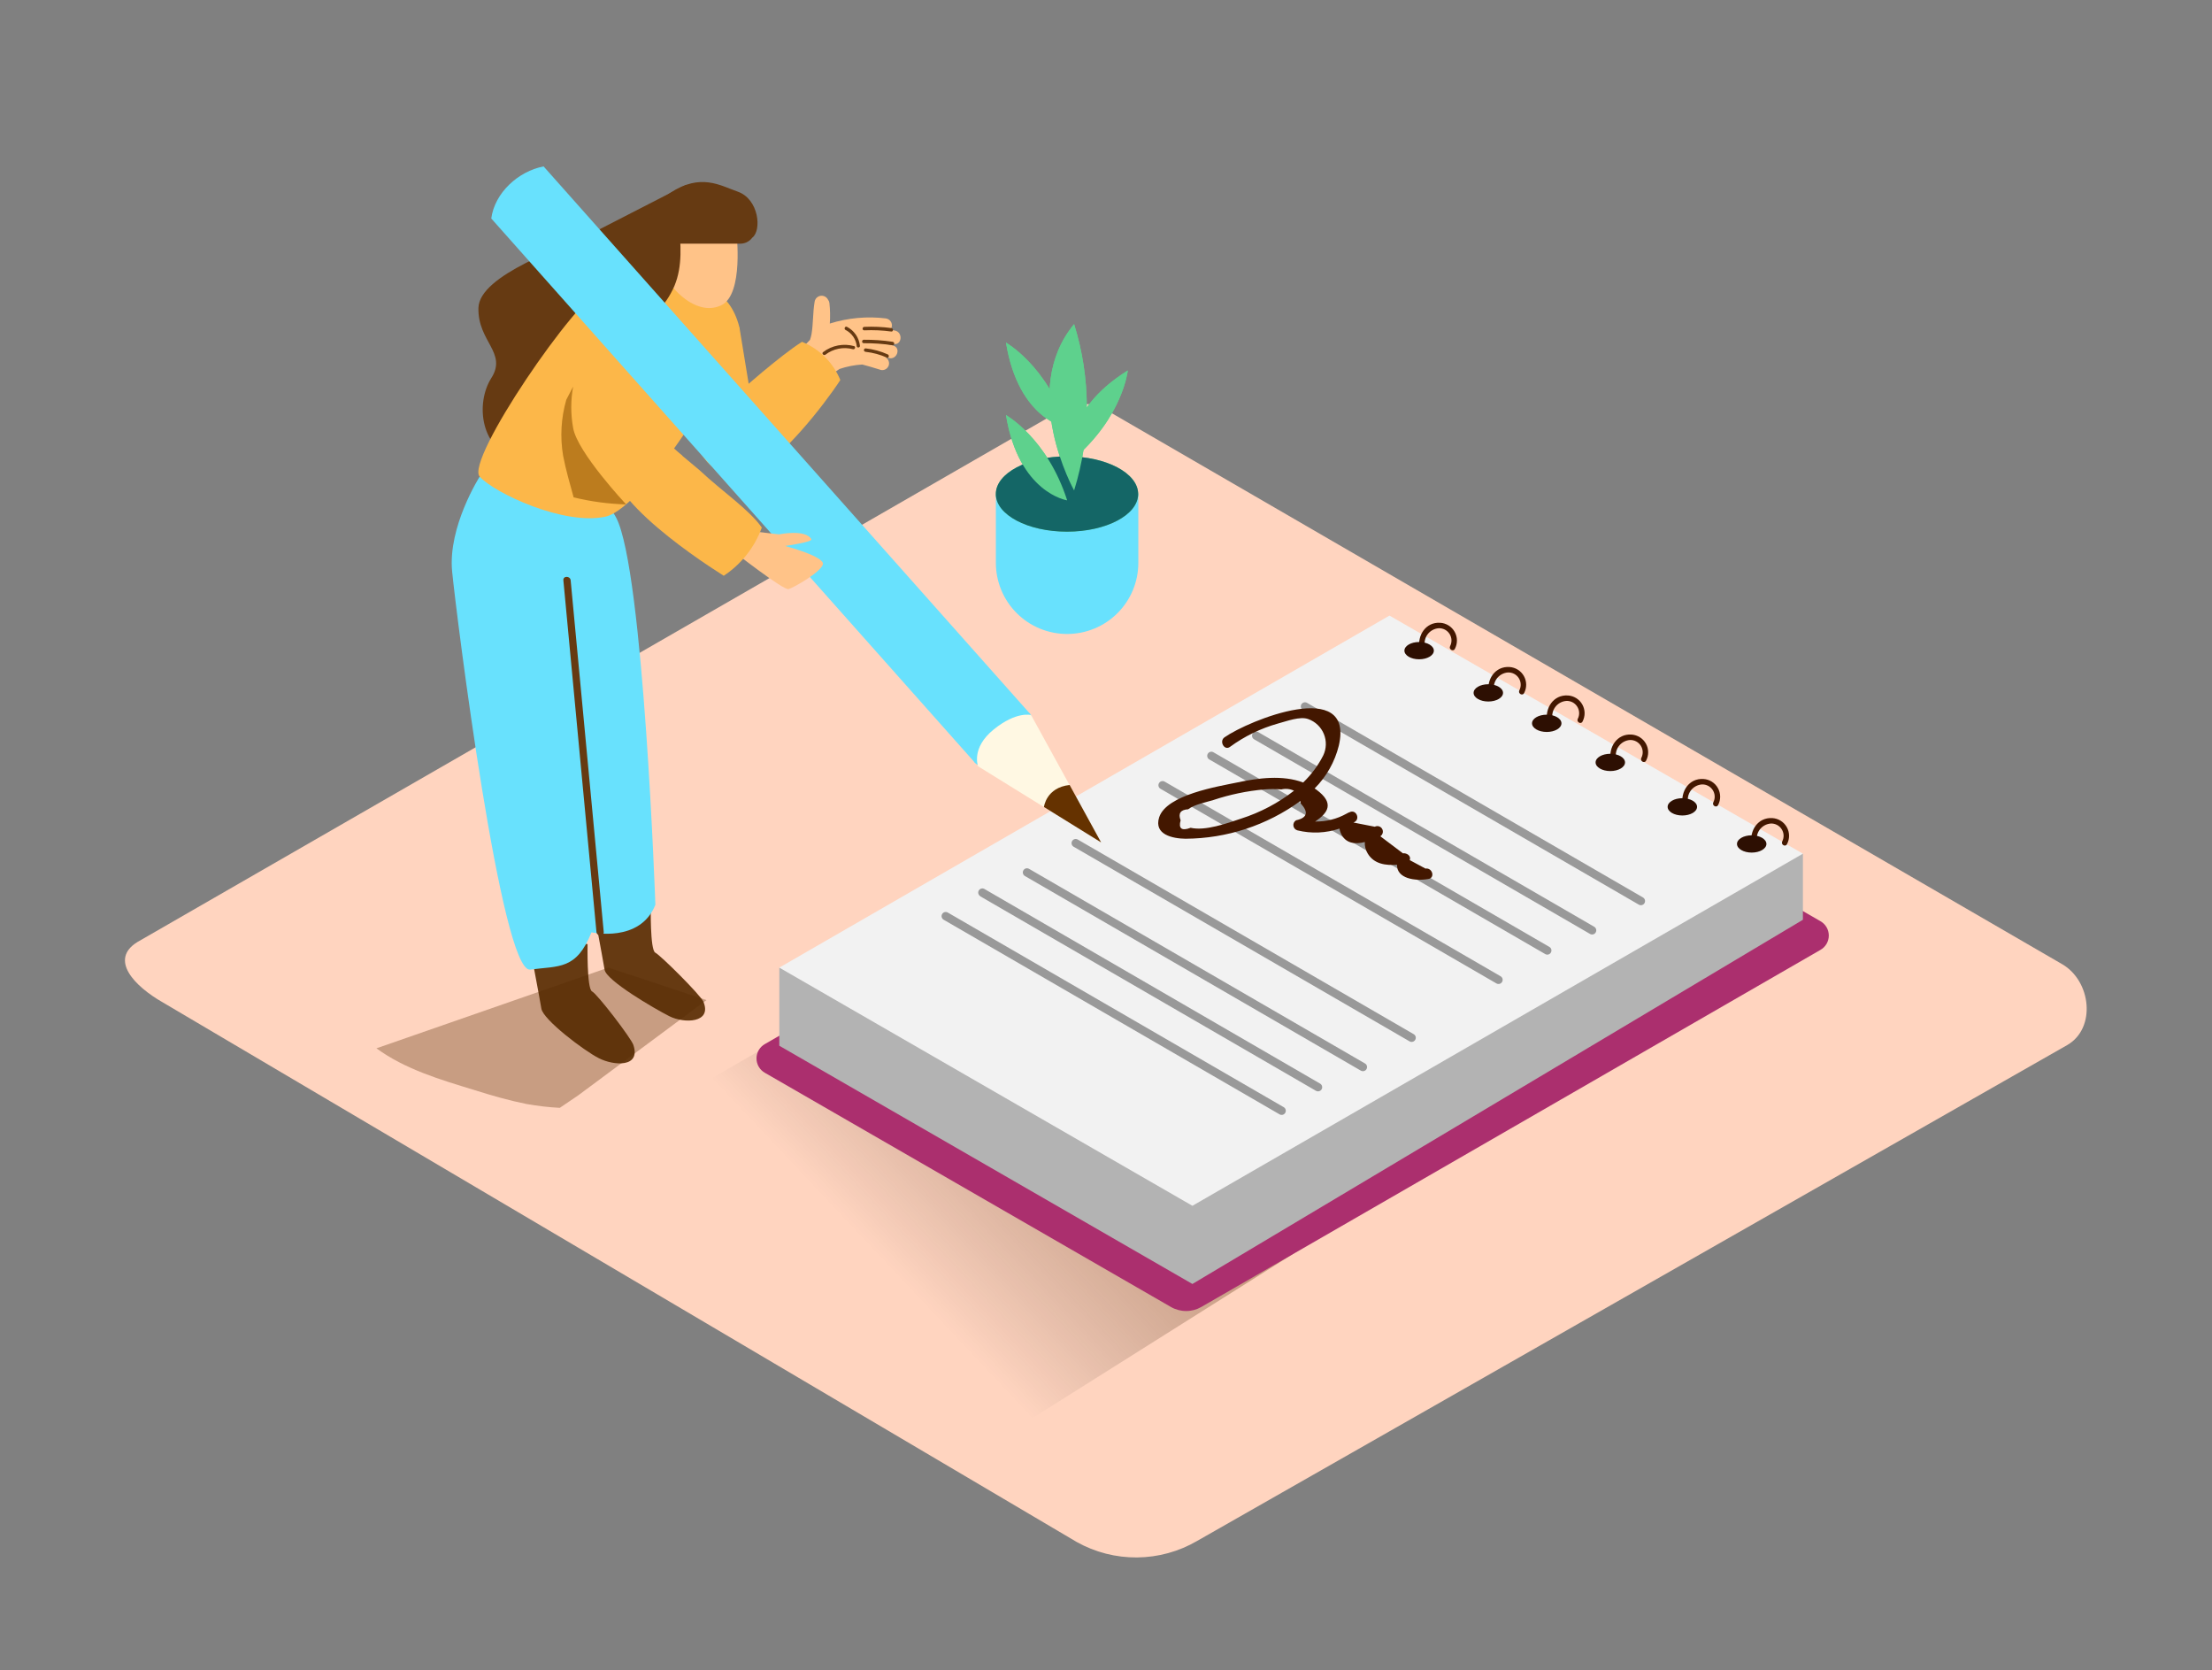 <svg width="310" height="234" viewBox="0 0 310 234" fill="none" xmlns="http://www.w3.org/2000/svg">
<rect x="0" y="0" width="310" height="234" fill="#808080" stroke="none"/>
<path d="M150.893 216.05L22.86 140.474C18.78 138.159 15.289 134.433 19.259 131.988L147.757 58.016C149.688 56.82 152.616 56.041 154.571 57.175L288.993 135.089C293.072 137.45 293.798 144.061 289.719 146.421L167.773 215.904C165.216 217.394 162.314 218.192 159.353 218.218C156.392 218.243 153.476 217.496 150.893 216.05Z" fill="#FFD4BF"/>
<path opacity="0.32" d="M90.781 165.444C93.215 166.216 97.495 171.168 99.99 171.669C101.535 171.978 142.38 199.063 143.925 199.179L181.161 175.727L132.932 151.875L119.427 139.732L86.687 158.602C90.72 161.541 86.077 164.009 90.781 165.444Z" fill="url(#paint0_linear_420_535)"/>
<path d="M107.229 150.332L164.088 183.117C164.738 183.493 165.477 183.691 166.228 183.691C166.979 183.691 167.718 183.493 168.368 183.117L255.101 133.106C255.464 132.905 255.766 132.612 255.976 132.256C256.186 131.9 256.297 131.494 256.297 131.081C256.297 130.667 256.186 130.261 255.976 129.905C255.766 129.549 255.464 129.256 255.101 129.056L197.222 95.73C196.87 95.527 196.47 95.42 196.064 95.42C195.657 95.42 195.257 95.527 194.905 95.73L107.229 146.266C106.863 146.465 106.557 146.759 106.344 147.117C106.131 147.474 106.019 147.883 106.019 148.299C106.019 148.715 106.131 149.123 106.344 149.481C106.557 149.839 106.863 150.133 107.229 150.332Z" fill="#AB2F6E"/>
<path d="M109.214 135.574V146.521L167.109 179.9L252.668 128.87V119.613" fill="#B3B3B3"/>
<path d="M109.214 135.575L167.109 168.947L252.668 119.614L194.727 86.25L109.214 135.575Z" fill="#F2F2F2"/>
<path d="M248.388 114.624C246.364 114.492 245.136 116.398 245.483 118.249C245.576 118.735 246.318 118.527 246.256 118.041C246.18 117.739 246.17 117.425 246.228 117.119C246.286 116.813 246.411 116.524 246.592 116.271C246.774 116.019 247.009 115.809 247.28 115.656C247.552 115.503 247.854 115.412 248.164 115.387C248.466 115.374 248.766 115.44 249.034 115.579C249.301 115.718 249.528 115.925 249.691 116.179C249.854 116.433 249.947 116.725 249.961 117.026C249.975 117.327 249.909 117.626 249.771 117.894C249.547 118.334 250.211 118.728 250.435 118.28C250.631 117.912 250.732 117.501 250.727 117.084C250.723 116.667 250.614 116.258 250.41 115.894C250.207 115.531 249.915 115.224 249.561 115.002C249.208 114.78 248.805 114.65 248.388 114.624Z" fill="#431700"/>
<path d="M238.731 109.145C236.707 109.014 235.479 110.919 235.827 112.771C235.919 113.257 236.661 113.048 236.599 112.562C236.523 112.261 236.513 111.946 236.572 111.641C236.63 111.335 236.754 111.046 236.936 110.793C237.117 110.54 237.352 110.33 237.624 110.177C237.895 110.025 238.197 109.933 238.507 109.909C238.809 109.896 239.109 109.962 239.377 110.101C239.645 110.239 239.871 110.446 240.034 110.7C240.197 110.954 240.29 111.246 240.304 111.547C240.318 111.848 240.253 112.148 240.114 112.416C239.89 112.856 240.555 113.249 240.779 112.802C240.975 112.434 241.075 112.022 241.071 111.606C241.066 111.189 240.957 110.78 240.753 110.416C240.55 110.052 240.258 109.745 239.905 109.523C239.551 109.301 239.148 109.171 238.731 109.145Z" fill="#431700"/>
<path d="M228.642 102.92C226.618 102.789 225.39 104.695 225.737 106.546C225.83 107.032 226.572 106.824 226.51 106.338C226.434 106.036 226.424 105.722 226.482 105.416C226.54 105.11 226.665 104.821 226.846 104.568C227.028 104.316 227.263 104.105 227.534 103.953C227.806 103.8 228.107 103.708 228.418 103.684C228.72 103.671 229.019 103.737 229.287 103.876C229.555 104.015 229.782 104.222 229.945 104.475C230.108 104.729 230.201 105.022 230.215 105.323C230.229 105.624 230.163 105.923 230.025 106.191C229.801 106.631 230.465 107.024 230.689 106.577C230.885 106.209 230.986 105.798 230.981 105.381C230.977 104.964 230.868 104.555 230.664 104.191C230.46 103.828 230.169 103.521 229.815 103.299C229.462 103.077 229.059 102.947 228.642 102.92Z" fill="#431700"/>
<path d="M219.734 97.444C217.71 97.313 216.482 99.218 216.83 101.07C216.922 101.556 217.664 101.347 217.602 100.861C217.526 100.56 217.516 100.245 217.575 99.939C217.633 99.634 217.757 99.344 217.939 99.092C218.12 98.839 218.355 98.629 218.627 98.476C218.898 98.323 219.2 98.232 219.51 98.208C219.812 98.194 220.112 98.26 220.38 98.399C220.648 98.538 220.874 98.745 221.037 98.999C221.2 99.253 221.293 99.545 221.307 99.846C221.321 100.147 221.256 100.447 221.117 100.715C220.893 101.154 221.558 101.548 221.782 101.1C221.978 100.732 222.078 100.321 222.074 99.904C222.069 99.488 221.96 99.079 221.756 98.715C221.553 98.351 221.261 98.044 220.908 97.822C220.554 97.6 220.151 97.47 219.734 97.444Z" fill="#431700"/>
<path d="M211.545 93.456C209.521 93.325 208.293 95.23 208.641 97.081C208.733 97.567 209.475 97.359 209.413 96.873C209.337 96.571 209.327 96.257 209.386 95.951C209.444 95.645 209.568 95.356 209.75 95.103C209.931 94.851 210.166 94.641 210.438 94.488C210.709 94.335 211.011 94.244 211.321 94.219C211.623 94.206 211.923 94.272 212.191 94.411C212.459 94.55 212.685 94.757 212.848 95.011C213.011 95.264 213.104 95.557 213.118 95.858C213.132 96.159 213.067 96.459 212.928 96.727C212.704 97.166 213.369 97.56 213.593 97.112C213.789 96.744 213.889 96.333 213.885 95.916C213.88 95.499 213.771 95.09 213.567 94.727C213.364 94.363 213.072 94.056 212.719 93.834C212.365 93.612 211.962 93.482 211.545 93.456Z" fill="#431700"/>
<path d="M201.842 87.26C199.818 87.129 198.59 89.035 198.938 90.886C199.03 91.372 199.772 91.164 199.71 90.678C199.634 90.376 199.624 90.061 199.682 89.756C199.741 89.45 199.865 89.161 200.047 88.908C200.228 88.655 200.463 88.445 200.735 88.293C201.006 88.14 201.308 88.048 201.618 88.024C201.92 88.011 202.22 88.077 202.488 88.216C202.756 88.355 202.982 88.561 203.145 88.815C203.308 89.069 203.401 89.361 203.415 89.662C203.429 89.964 203.364 90.263 203.225 90.531C203.001 90.971 203.665 91.364 203.89 90.917C204.085 90.549 204.186 90.138 204.181 89.721C204.177 89.304 204.068 88.895 203.864 88.531C203.661 88.167 203.369 87.86 203.016 87.638C202.662 87.416 202.259 87.286 201.842 87.26Z" fill="#431700"/>
<path d="M245.491 119.459C246.631 119.459 247.554 118.917 247.554 118.248C247.554 117.579 246.631 117.037 245.491 117.037C244.352 117.037 243.429 117.579 243.429 118.248C243.429 118.917 244.352 119.459 245.491 119.459Z" fill="#2D0F02"/>
<path d="M235.773 114.26C236.912 114.26 237.835 113.718 237.835 113.049C237.835 112.38 236.912 111.838 235.773 111.838C234.633 111.838 233.71 112.38 233.71 113.049C233.71 113.718 234.633 114.26 235.773 114.26Z" fill="#2D0F02"/>
<path d="M225.676 108.036C226.815 108.036 227.738 107.493 227.738 106.824C227.738 106.156 226.815 105.613 225.676 105.613C224.536 105.613 223.613 106.156 223.613 106.824C223.613 107.493 224.536 108.036 225.676 108.036Z" fill="#2D0F02"/>
<path d="M216.768 102.557C217.907 102.557 218.83 102.015 218.83 101.346C218.83 100.677 217.907 100.135 216.768 100.135C215.629 100.135 214.705 100.677 214.705 101.346C214.705 102.015 215.629 102.557 216.768 102.557Z" fill="#2D0F02"/>
<path d="M208.579 98.291C209.718 98.291 210.642 97.749 210.642 97.08C210.642 96.411 209.718 95.869 208.579 95.869C207.44 95.869 206.517 96.411 206.517 97.08C206.517 97.749 207.44 98.291 208.579 98.291Z" fill="#2D0F02"/>
<path d="M198.884 92.375C200.023 92.375 200.946 91.833 200.946 91.164C200.946 90.495 200.023 89.953 198.884 89.953C197.744 89.953 196.821 90.495 196.821 91.164C196.821 91.833 197.744 92.375 198.884 92.375Z" fill="#2D0F02"/>
<path d="M182.591 99.481L229.67 126.751C229.803 126.828 229.961 126.85 230.111 126.811C230.26 126.772 230.388 126.675 230.465 126.542C230.543 126.409 230.565 126.251 230.526 126.102C230.487 125.953 230.39 125.826 230.257 125.748L183.178 98.478C183.112 98.439 183.039 98.414 182.963 98.404C182.888 98.394 182.811 98.398 182.737 98.417C182.663 98.437 182.594 98.47 182.533 98.517C182.472 98.563 182.421 98.62 182.382 98.686C182.344 98.752 182.319 98.825 182.308 98.9C182.298 98.976 182.302 99.053 182.322 99.126C182.341 99.2 182.375 99.27 182.421 99.33C182.467 99.391 182.525 99.442 182.591 99.481Z" fill="#999999"/>
<path d="M175.753 103.584L222.832 130.854C222.965 130.932 223.124 130.954 223.273 130.915C223.423 130.875 223.55 130.779 223.628 130.646C223.706 130.513 223.728 130.354 223.689 130.205C223.649 130.056 223.553 129.929 223.419 129.851L176.341 102.581C176.207 102.504 176.049 102.482 175.9 102.521C175.75 102.56 175.623 102.657 175.545 102.79C175.467 102.923 175.445 103.081 175.484 103.23C175.523 103.379 175.62 103.506 175.753 103.584Z" fill="#999999"/>
<path d="M169.473 106.406L216.552 133.676C216.685 133.754 216.843 133.776 216.993 133.737C217.142 133.698 217.269 133.601 217.347 133.468C217.425 133.335 217.447 133.177 217.408 133.028C217.369 132.879 217.272 132.751 217.139 132.674L170.06 105.404C169.927 105.326 169.768 105.304 169.619 105.343C169.47 105.382 169.342 105.479 169.264 105.612C169.186 105.745 169.164 105.903 169.204 106.052C169.243 106.201 169.339 106.329 169.473 106.406Z" fill="#999999"/>
<path d="M162.636 110.52L209.715 137.79C209.848 137.867 210.006 137.889 210.156 137.85C210.305 137.811 210.432 137.714 210.51 137.581C210.588 137.448 210.61 137.29 210.571 137.141C210.532 136.992 210.435 136.865 210.302 136.787L163.223 109.517C163.157 109.478 163.084 109.453 163.008 109.443C162.933 109.433 162.856 109.437 162.782 109.456C162.708 109.476 162.639 109.51 162.578 109.556C162.517 109.602 162.466 109.659 162.427 109.725C162.389 109.791 162.363 109.864 162.353 109.939C162.343 110.015 162.347 110.092 162.367 110.166C162.386 110.239 162.42 110.309 162.466 110.369C162.512 110.43 162.57 110.481 162.636 110.52Z" fill="#999999"/>
<path d="M150.46 118.635L197.539 145.905C197.605 145.943 197.678 145.969 197.754 145.979C197.83 145.989 197.906 145.985 197.98 145.965C198.054 145.946 198.124 145.912 198.184 145.866C198.245 145.82 198.297 145.762 198.335 145.697C198.374 145.631 198.399 145.558 198.409 145.482C198.42 145.407 198.415 145.33 198.396 145.256C198.376 145.182 198.342 145.113 198.296 145.052C198.25 144.992 198.192 144.941 198.126 144.902L151.048 117.632C150.914 117.554 150.756 117.533 150.607 117.572C150.457 117.611 150.33 117.707 150.252 117.84C150.174 117.973 150.152 118.132 150.191 118.281C150.23 118.43 150.327 118.557 150.46 118.635Z" fill="#999999"/>
<path d="M143.631 122.739L190.71 150.008C190.843 150.086 191.002 150.108 191.151 150.069C191.301 150.03 191.428 149.933 191.506 149.8C191.584 149.667 191.606 149.509 191.566 149.36C191.527 149.211 191.431 149.083 191.297 149.006L144.219 121.736C144.085 121.658 143.927 121.636 143.777 121.675C143.628 121.714 143.501 121.811 143.423 121.944C143.345 122.077 143.323 122.235 143.362 122.384C143.401 122.533 143.498 122.661 143.631 122.739Z" fill="#999999"/>
<path d="M137.343 125.563L184.422 152.833C184.555 152.91 184.713 152.932 184.863 152.893C185.012 152.854 185.139 152.757 185.217 152.624C185.295 152.491 185.317 152.333 185.278 152.184C185.239 152.035 185.142 151.908 185.009 151.83L137.969 124.56C137.835 124.482 137.677 124.46 137.527 124.499C137.378 124.539 137.251 124.635 137.173 124.768C137.095 124.901 137.073 125.06 137.112 125.209C137.151 125.358 137.248 125.485 137.381 125.563H137.343Z" fill="#999999"/>
<path d="M132.244 128.864L179.323 156.133C179.456 156.211 179.615 156.233 179.764 156.194C179.913 156.155 180.041 156.058 180.119 155.925C180.197 155.792 180.218 155.634 180.179 155.485C180.14 155.336 180.043 155.208 179.91 155.131L132.831 127.861C132.698 127.783 132.539 127.761 132.39 127.8C132.241 127.839 132.113 127.936 132.036 128.069C131.958 128.202 131.936 128.36 131.975 128.509C132.014 128.658 132.111 128.786 132.244 128.864Z" fill="#999999"/>
<path opacity="0.32" d="M123.244 99.834C125.677 100.606 128.119 101.308 130.622 101.809C132.154 102.082 133.702 102.26 135.257 102.341L137.853 100.583L155.814 87.245L142.078 82.686L109.562 94.018C113.579 96.942 118.539 98.4 123.244 99.834Z" fill="url(#paint1_linear_420_535)"/>
<path d="M148.614 72.751C145.377 72.473 141.962 71.493 139.567 69.279V78.876C139.568 80.184 139.828 81.48 140.33 82.688C140.833 83.897 141.569 84.994 142.497 85.918C143.424 86.843 144.525 87.575 145.737 88.074C146.948 88.573 148.246 88.829 149.556 88.827C150.866 88.827 152.163 88.57 153.373 88.069C154.583 87.569 155.683 86.835 156.609 85.91C157.535 84.985 158.27 83.888 158.771 82.679C159.272 81.471 159.53 80.176 159.53 78.868V69.117C156.108 70.498 152.245 73.067 148.614 72.751Z" fill="#68E1FD"/>
<path d="M149.534 74.493C155.042 74.493 159.507 72.13 159.507 69.216C159.507 66.302 155.042 63.94 149.534 63.94C144.025 63.94 139.56 66.302 139.56 69.216C139.56 72.13 144.025 74.493 149.534 74.493Z" fill="#5ED18D"/>
<path d="M149.557 70.104C149.557 70.104 142.774 69.109 140.982 58.154C140.958 58.162 146.745 61.348 149.557 70.104Z" fill="#5ED18D"/>
<path d="M150.53 68.715C150.53 68.715 142.75 54.775 150.53 45.418C152.904 53.003 152.904 61.13 150.53 68.715Z" fill="#5ED18D"/>
<path d="M149.557 59.951C149.557 59.951 142.774 58.956 140.982 48.002C140.958 48.01 146.745 51.196 149.557 59.951Z" fill="#5ED18D"/>
<path d="M150.329 64.419C150.329 64.419 148.63 57.792 158.055 51.906C158.055 51.906 157.375 58.463 150.329 64.419Z" fill="#5ED18D"/>
<path d="M149.534 74.493C155.042 74.493 159.507 72.13 159.507 69.216C159.507 66.302 155.042 63.94 149.534 63.94C144.025 63.94 139.56 66.302 139.56 69.216C139.56 72.13 144.025 74.493 149.534 74.493Z" fill="#146666"/>
<path d="M149.557 70.104C149.557 70.104 142.774 69.109 140.982 58.154C140.958 58.162 146.745 61.348 149.557 70.104Z" fill="#5ED18D"/>
<path d="M150.53 68.715C150.53 68.715 142.75 54.775 150.53 45.418C152.904 53.003 152.904 61.13 150.53 68.715Z" fill="#5ED18D"/>
<path d="M149.557 59.951C149.557 59.951 142.774 58.956 140.982 48.002C140.958 48.01 146.745 51.196 149.557 59.951Z" fill="#5ED18D"/>
<path d="M150.329 64.419C150.329 64.419 148.63 57.792 158.055 51.906C158.055 51.906 157.375 58.463 150.329 64.419Z" fill="#5ED18D"/>
<path d="M199.772 121.698L197.563 120.51C197.81 119.9 197.114 119.484 196.612 119.561L193.445 117.17C193.613 117.063 193.733 116.895 193.781 116.702C193.828 116.509 193.799 116.305 193.699 116.133C193.6 115.96 193.437 115.833 193.246 115.778C193.054 115.722 192.849 115.743 192.672 115.835L189.683 115.249L189.845 115.164C190.617 114.74 190.092 113.467 189.25 113.752L189.065 113.837H189.018C188.909 113.886 188.803 113.943 188.701 114.007C187.367 114.753 185.858 115.131 184.329 115.102C186.113 113.876 187.079 112.549 184.468 110.628L184.236 110.474C185.894 108.82 187.067 106.744 187.628 104.472C189.845 94.891 174.989 100.931 171.597 103.315C170.825 103.878 171.597 105.22 172.37 104.649C174.396 103.167 176.673 102.059 179.091 101.378C180.335 101.047 182.181 100.337 183.332 100.746C183.826 100.92 184.277 101.197 184.655 101.557C185.034 101.918 185.333 102.354 185.531 102.837C185.73 103.321 185.823 103.841 185.807 104.363C185.79 104.885 185.663 105.398 185.434 105.868C184.716 107.273 183.768 108.548 182.629 109.64C179.755 108.545 176.271 109.016 173.359 109.64C170.74 110.188 163.486 111.338 162.45 114.516C161.678 116.954 164.359 117.494 166.143 117.517C171.93 117.485 177.559 115.636 182.235 112.232C182.235 112.34 182.282 112.448 182.289 112.572C183.422 113.801 183.206 114.588 181.64 114.932C181.509 115.009 181.402 115.122 181.335 115.259C181.268 115.396 181.242 115.549 181.262 115.7C181.282 115.851 181.346 115.993 181.446 116.107C181.547 116.222 181.679 116.304 181.826 116.344C183.774 116.824 185.819 116.738 187.72 116.097C187.754 116.309 187.814 116.517 187.898 116.714C188.539 118.211 189.922 118.319 191.274 117.98C191.238 118.537 191.376 119.092 191.668 119.569C192.549 121.073 194.21 121.281 195.786 121.166C195.739 123.102 198.312 123.48 200.143 123.164C201.17 123.032 200.753 121.544 199.772 121.698ZM166.846 115.989C165.6 116.452 165.136 116.1 165.456 114.932C165.09 113.966 165.443 113.451 166.514 113.39C167.41 112.703 168.955 112.433 170.045 112.094C172.363 111.322 174.764 110.822 177.198 110.605C177.99 110.544 178.786 110.544 179.578 110.605C180.171 110.463 180.796 110.528 181.347 110.79C179.13 112.517 176.624 113.838 173.946 114.693C171.96 115.357 168.924 116.46 166.854 115.982L166.846 115.989Z" fill="#431700"/>
<path d="M96.135 25.908C96.135 25.908 87.351 30.406 83.272 32.512C79.193 34.618 67.157 38.444 67.049 43.157C66.941 47.871 71.12 49.406 68.857 52.97C66.593 56.534 67.312 63.114 72.719 64.418C78.127 65.722 98.067 42.957 98.067 42.957" fill="#663A12"/>
<path d="M82.345 132.289C82.345 132.289 82.222 138.53 82.971 138.908C83.72 139.286 88.425 145.427 88.757 146.391C89.847 149.592 86.046 149.345 83.921 148.265C81.797 147.185 76.118 142.865 75.871 141.323C75.624 139.78 73.847 130.461 73.847 130.461" fill="#663A12"/>
<path d="M91.206 126.858C91.206 126.858 91.083 133.098 91.832 133.476C92.582 133.854 98.19 139.424 98.584 140.365C99.812 143.335 95.903 143.451 93.779 142.371C91.654 141.291 84.98 137.395 84.732 135.876C84.485 134.356 82.739 125.029 82.739 125.029" fill="#663A12"/>
<path d="M67.226 66.786C67.226 66.786 62.746 73.791 63.364 80.078C63.982 86.365 70.263 136.392 74.311 135.852C78.359 135.312 80.777 135.922 82.894 130.63C82.894 130.63 89.692 132.172 91.847 126.772C91.847 126.772 90.21 79.87 86.347 72.518C82.484 65.166 67.226 66.786 67.226 66.786Z" fill="#68E1FD"/>
<path d="M125.152 48.412C124.026 48.129 122.879 47.938 121.722 47.841C122.9 47.854 124.074 47.975 125.229 48.203C126.435 48.396 126.574 46.506 125.376 46.306L124.781 46.213C124.891 46.078 124.962 45.917 124.989 45.745C125.016 45.574 124.997 45.398 124.935 45.236C124.872 45.074 124.768 44.932 124.632 44.823C124.497 44.714 124.335 44.643 124.163 44.616C121.518 44.291 118.834 44.536 116.291 45.334C116.361 44.375 116.342 43.412 116.237 42.456C116.22 42.292 116.156 42.137 116.052 42.009C115.962 41.817 115.812 41.658 115.626 41.557C115.44 41.456 115.226 41.416 115.015 41.444C114.805 41.473 114.609 41.568 114.456 41.715C114.304 41.862 114.202 42.054 114.167 42.263C113.904 43.806 113.981 45.349 113.726 46.846C113.674 47.107 113.604 47.365 113.518 47.617C112.343 48.831 111.19 50.062 110.057 51.312C109.284 52.199 110.729 53.248 111.555 52.462C111.68 52.648 111.857 52.794 112.065 52.878L111.926 53.063C111.836 53.183 111.779 53.325 111.761 53.474C111.744 53.623 111.766 53.774 111.826 53.912L111.694 54.043C110.821 54.892 112.042 56.357 112.915 55.501L113.216 55.193C113.308 55.252 113.411 55.291 113.519 55.307C113.627 55.323 113.737 55.317 113.842 55.288C113.947 55.258 114.045 55.207 114.129 55.138C114.213 55.068 114.281 54.982 114.329 54.884C115.068 53.689 116.079 52.685 117.28 51.953L117.651 51.698C118.684 51.346 119.759 51.136 120.849 51.073C121.622 51.281 122.464 51.52 123.259 51.775C123.49 51.877 123.752 51.884 123.987 51.794C124.222 51.703 124.412 51.523 124.515 51.293C124.617 51.063 124.624 50.801 124.533 50.566C124.443 50.331 124.262 50.142 124.032 50.039L124.55 50.155C125.685 50.502 126.342 48.712 125.152 48.412Z" fill="#FFC388"/>
<path d="M124.92 45.967C123.666 45.797 122.399 45.74 121.135 45.797C120.826 45.797 120.787 46.298 121.135 46.283C122.399 46.226 123.666 46.282 124.92 46.453C125.198 46.491 125.229 46.005 124.92 45.967Z" fill="#663A12"/>
<path d="M125.098 47.888C123.763 47.688 122.415 47.593 121.065 47.602C120.756 47.602 120.718 48.088 121.065 48.088C122.415 48.079 123.763 48.174 125.098 48.374C125.376 48.42 125.407 47.934 125.098 47.888Z" fill="#663A12"/>
<path d="M119.736 48.504C118.994 48.291 118.211 48.255 117.452 48.399C116.693 48.542 115.978 48.861 115.364 49.329C115.101 49.499 115.418 49.869 115.673 49.7C116.213 49.282 116.843 48.995 117.514 48.861C118.184 48.727 118.876 48.75 119.536 48.928C119.589 48.942 119.646 48.936 119.696 48.913C119.747 48.889 119.787 48.849 119.811 48.799C119.834 48.748 119.84 48.692 119.826 48.638C119.813 48.584 119.781 48.537 119.736 48.504Z" fill="#663A12"/>
<path d="M120.509 48.411C120.445 47.858 120.245 47.329 119.927 46.872C119.608 46.414 119.182 46.042 118.686 45.788C118.4 45.665 118.23 46.128 118.524 46.243C118.947 46.463 119.31 46.783 119.579 47.176C119.849 47.569 120.017 48.023 120.069 48.496C120.1 48.805 120.579 48.72 120.509 48.411Z" fill="#663A12"/>
<path d="M124.41 49.653C123.431 49.214 122.388 48.93 121.32 48.812C121.011 48.812 120.973 49.26 121.32 49.298C122.351 49.41 123.357 49.684 124.302 50.108C124.534 50.24 124.696 49.777 124.41 49.653Z" fill="#663A12"/>
<path d="M103.636 45.912L105.869 59.551C105.869 59.551 104.169 64.635 100.515 65.29C96.861 65.946 94.119 48.99 94.119 48.99" fill="#FCB749"/>
<path d="M92.821 38.606C92.319 38.482 88.139 39.184 84.516 40.357C80.893 41.529 65.156 64.495 67.227 66.786C69.297 69.077 79.008 73.659 84.841 72.394C90.673 71.129 104.27 48.48 103.636 45.904C102.176 40.002 97.611 39.987 97.611 39.987" fill="#FCB749"/>
<path d="M103.204 32.543C103.204 32.543 104.262 41.191 101.126 42.749C97.989 44.307 94.59 41.067 93.578 39.185C92.566 37.303 91.492 27.791 97.379 28.431C103.266 29.072 103.204 32.543 103.204 32.543Z" fill="#FFC388"/>
<path d="M103.366 26.842C100.971 26.009 98.198 24.211 93.941 27.019C89.685 29.827 88.356 37.634 93.447 39.524L94.165 37.418C94.029 37.263 93.907 37.095 93.802 36.917C93.558 36.538 93.419 36.102 93.401 35.652C93.299 35.202 93.32 34.733 93.462 34.294C93.462 34.24 93.462 34.194 93.462 34.14C96.862 34.14 100.258 34.14 103.652 34.14C103.995 34.157 104.336 34.089 104.647 33.942C104.957 33.796 105.225 33.575 105.429 33.299C106.766 32.304 106.387 27.891 103.366 26.842Z" fill="#663A12"/>
<path d="M112.397 47.895C109.431 49.738 103.389 55.092 103.389 55.092L98.986 64.55C98.986 64.55 101.566 68.191 106.379 65.63C109.794 63.809 115.186 57.19 117.766 53.248C117.274 52.044 116.545 50.95 115.623 50.03C114.701 49.111 113.604 48.385 112.397 47.895Z" fill="#FCB749"/>
<path d="M79.974 81.312C79.912 80.664 78.892 80.664 78.954 81.312L83.589 130.575C83.651 131.223 84.671 131.223 84.609 130.575L79.974 81.312Z" fill="#663A12"/>
<path d="M95.641 63.871C95.641 63.871 90.581 59.666 90.581 57.83C90.581 55.994 93.207 42.502 88.858 41.43C84.508 40.358 80.986 50.556 79.742 56.55C78.498 62.544 92.759 73.621 92.759 73.621" fill="#FCB749"/>
<path d="M95.231 32.305C94.969 29.358 90.333 29.335 90.596 32.305C90.751 34.064 91.021 36.023 90.472 37.705C90.231 38.572 89.78 39.367 89.159 40.019H88.734C88.223 39.938 87.705 39.912 87.189 39.942C84.207 39.942 84.199 44.57 87.189 44.57C88.603 44.57 89.909 45.195 91.183 44.362C92.357 43.495 93.323 42.378 94.011 41.091C95.571 38.353 95.478 35.282 95.231 32.305Z" fill="#663A12"/>
<path d="M68.849 30.614C69.32 27.019 72.627 24.003 76.181 23.316L144.389 100.05L136.663 106.9L68.849 30.614Z" fill="#68E1FD"/>
<path d="M141.975 105.113C144.11 103.221 145.191 100.957 144.389 100.055C143.588 99.153 141.207 99.956 139.072 101.848C136.938 103.74 135.857 106.004 136.658 106.906C137.46 107.808 139.84 107.005 141.975 105.113Z" fill="#68E1FD"/>
<path d="M137.072 107.364C137.072 107.364 136.052 104.803 139.266 102.203C142.48 99.603 144.504 100.189 144.504 100.189L154.315 118.04L137.072 107.364Z" fill="#FFF8E3"/>
<path d="M154.315 118.032L146.304 113.072C146.304 113.072 146.605 110.341 149.904 109.986L154.315 118.032Z" fill="#653200"/>
<path d="M104.541 74.332L109.176 74.872C109.176 74.872 112.884 74.101 113.711 75.551C113.935 75.944 110.026 76.5 110.026 76.5C110.026 76.5 115.658 77.981 115.318 79.092C114.978 80.203 111.231 82.339 110.512 82.54C109.794 82.741 102.648 77.14 102.648 77.14" fill="#FFC388"/>
<path d="M106.765 73.915C104.942 71.339 101.149 68.816 98.059 65.9C93.864 62.429 89.483 58.032 86.1 62.776C82.337 68.053 97.124 77.95 101.427 80.673C103.887 79.052 105.759 76.682 106.765 73.915Z" fill="#FCB749"/>
<path d="M79.363 56.01C78.631 58.554 78.478 61.229 78.915 63.84C79.293 65.815 79.858 67.743 80.391 69.687C82.803 70.275 85.271 70.606 87.753 70.675C87.753 70.675 80.885 63.354 80.321 59.952C79.973 58.039 79.973 56.079 80.321 54.166L79.363 56.01Z" fill="#BC7C1E"/>
<path opacity="0.32" d="M66.439 152.715C68.872 153.487 71.313 154.189 73.816 154.69C75.349 154.963 76.897 155.141 78.452 155.222L81.047 153.463L99.009 140.126L85.273 135.566L52.757 146.883C56.774 149.822 61.734 151.28 66.439 152.715Z" fill="url(#paint2_linear_420_535)"/>
<defs>
<linearGradient id="paint0_linear_420_535" x1="123.738" y1="176.738" x2="150.27" y2="151.744" gradientUnits="userSpaceOnUse">
<stop stop-opacity="0"/>
<stop offset="0.99" stop-color="#552800"/>
</linearGradient>
<linearGradient id="paint1_linear_420_535" x1="7665.79" y1="2498.79" x2="7993.32" y2="1774.01" gradientUnits="userSpaceOnUse">
<stop stop-opacity="0"/>
<stop offset="0.99" stop-color="#552800"/>
</linearGradient>
<linearGradient id="paint2_linear_420_535" x1="4208.06" y1="3899.09" x2="4535.58" y2="3174.3" gradientUnits="userSpaceOnUse">
<stop stop-opacity="0"/>
<stop offset="0.99" stop-color="#552800"/>
</linearGradient>
</defs>
</svg>
